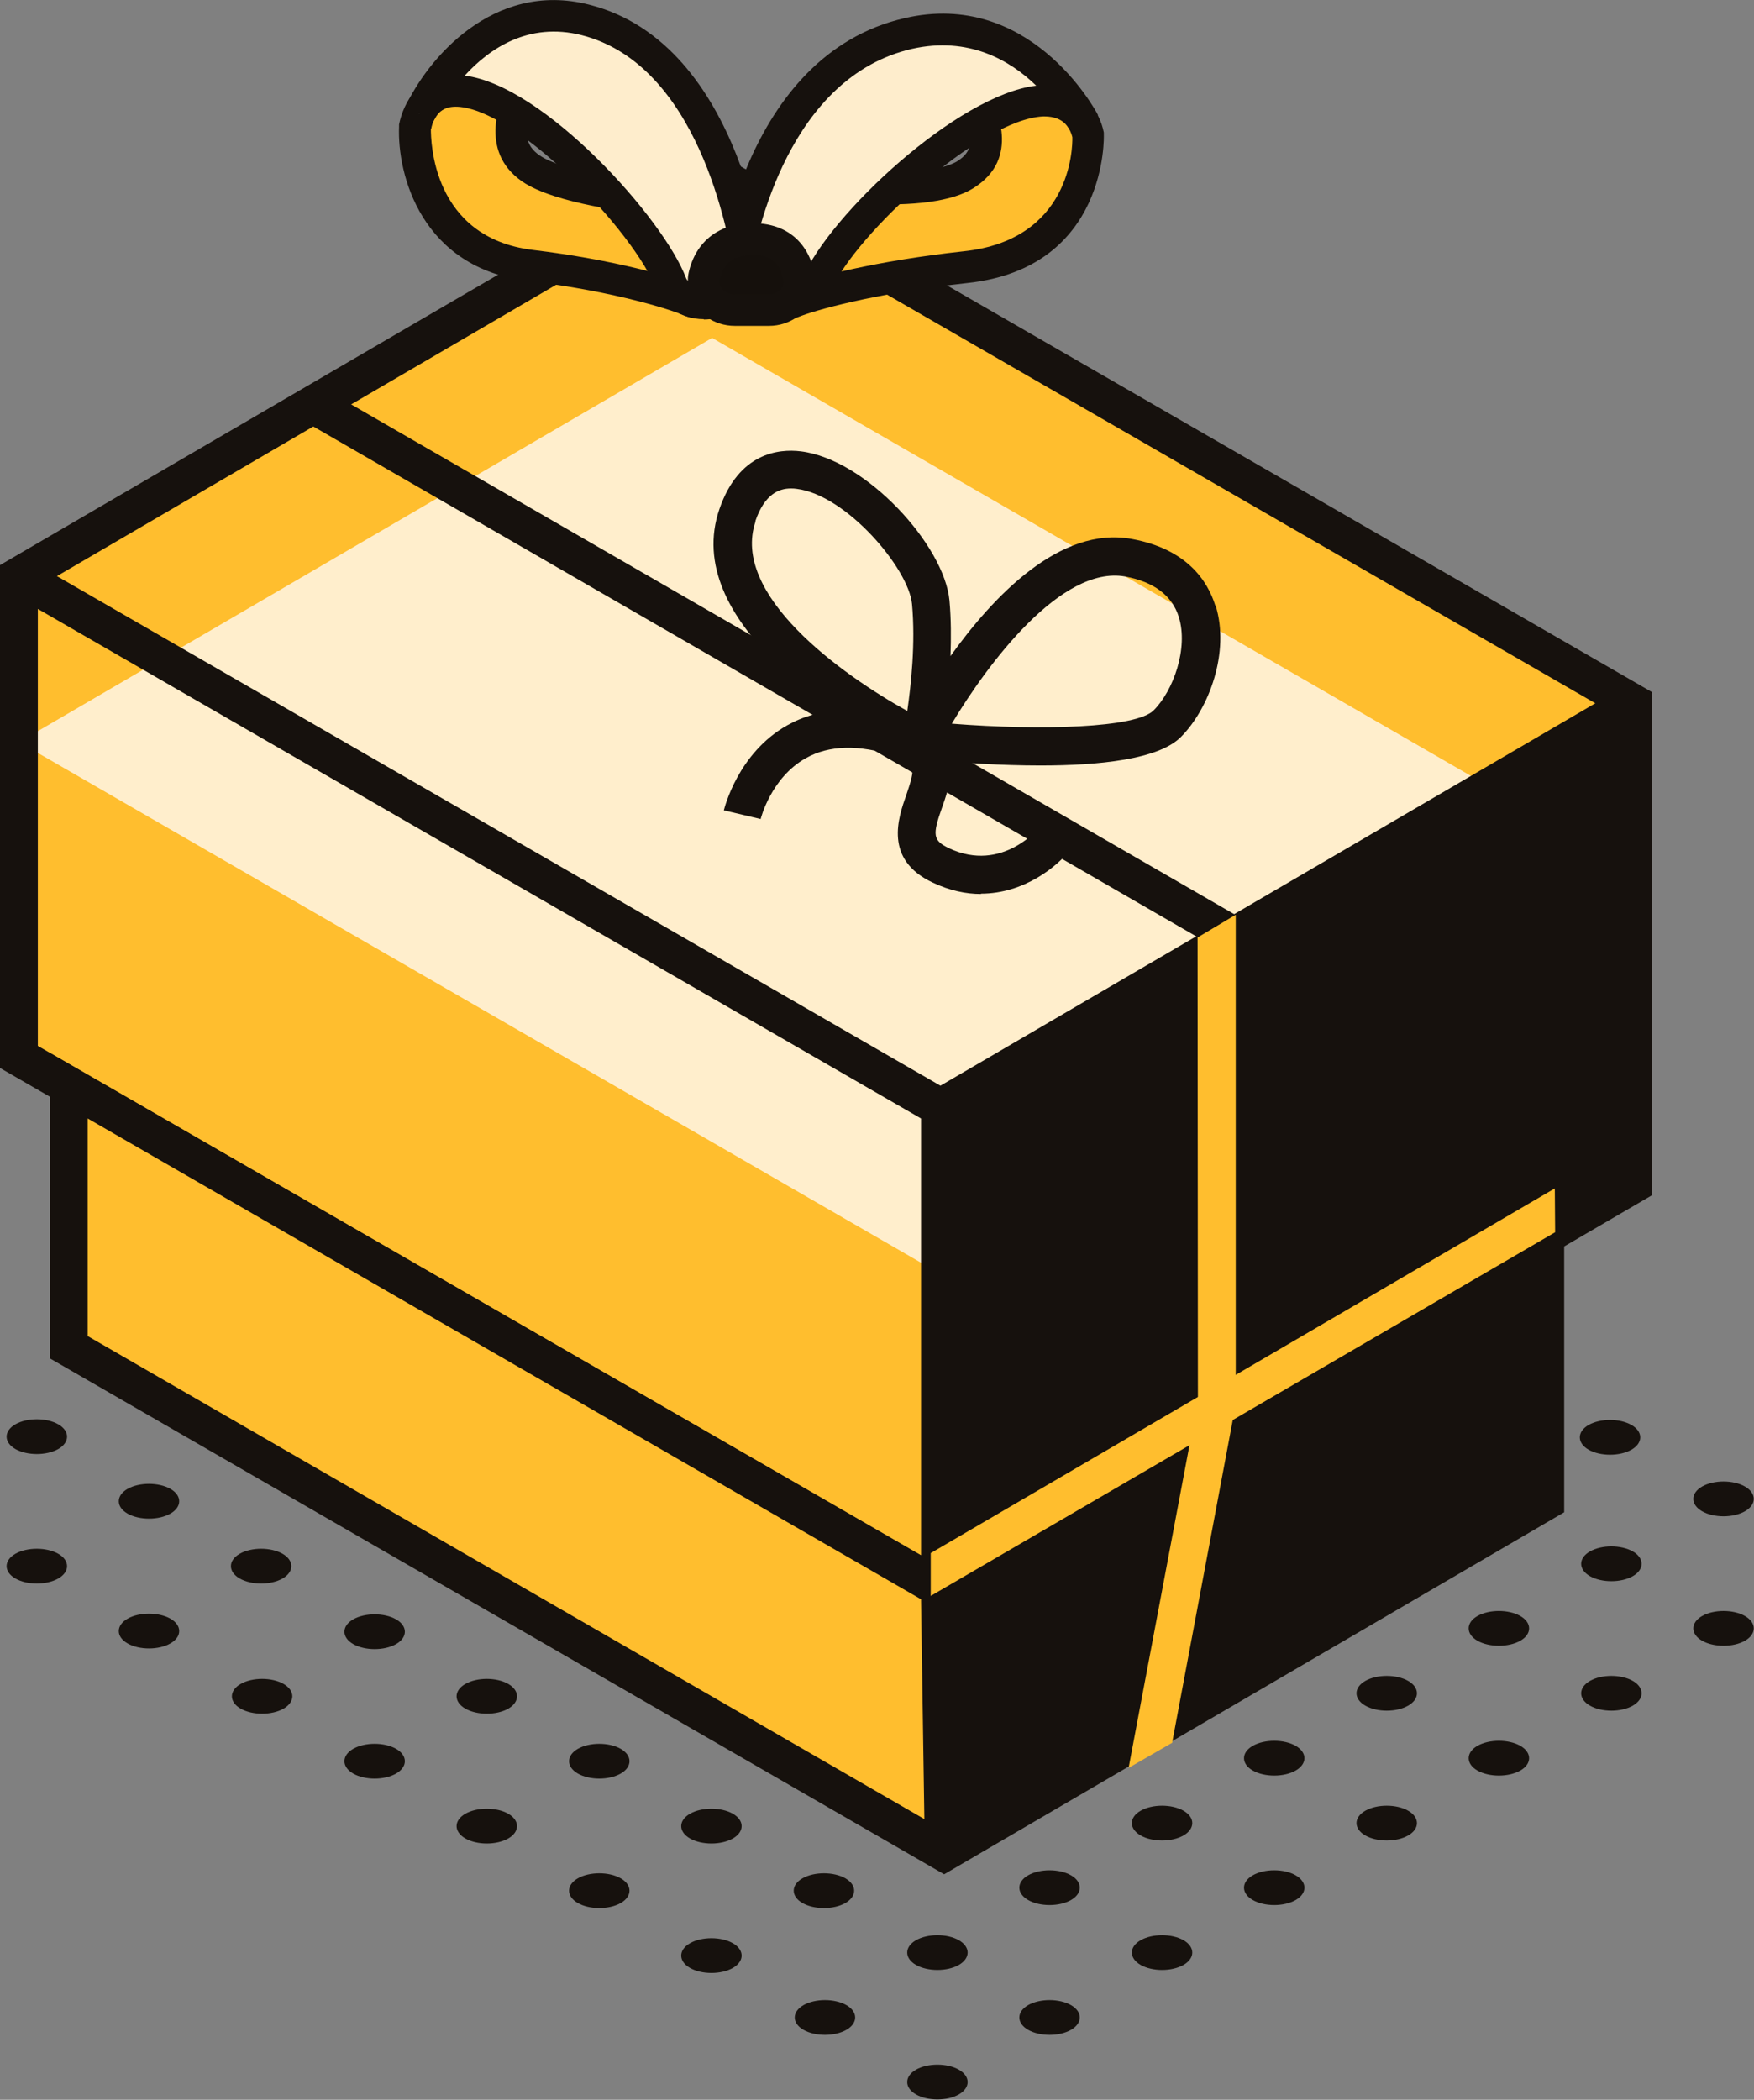 <svg width="137" height="164" viewBox="0 0 137 164" fill="none" xmlns="http://www.w3.org/2000/svg">
<rect x="0" y="0" width="137" height="164" fill="#808080" stroke="none"/>
<g id="Isolation_Mode" clip-path="url(#clip0_431_1684)">
<g id="Group">
<path id="Vector" d="M57.241 151.771C58.156 152.293 58.156 153.182 57.241 153.704C56.325 154.227 54.809 154.227 53.894 153.704C52.978 153.182 52.978 152.293 53.894 151.771C54.809 151.248 56.325 151.248 57.241 151.771Z" fill="#16110D"/>
<path id="Vector_2" d="M66.028 146.701C66.943 147.224 66.943 148.112 66.028 148.635C65.112 149.157 63.596 149.157 62.681 148.635C61.765 148.112 61.765 147.224 62.681 146.701C63.596 146.178 65.112 146.178 66.028 146.701Z" fill="#16110D"/>
<path id="Vector_3" d="M74.788 141.658C75.703 142.18 75.703 143.069 74.788 143.591C73.872 144.114 72.356 144.114 71.44 143.591C70.525 143.069 70.525 142.18 71.44 141.658C72.356 141.135 73.872 141.135 74.788 141.658Z" fill="#16110D"/>
<path id="Vector_4" d="M83.575 136.588C84.49 137.111 84.49 137.999 83.575 138.522C82.659 139.045 81.143 139.045 80.228 138.522C79.312 137.999 79.312 137.111 80.228 136.588C81.143 136.066 82.659 136.066 83.575 136.588Z" fill="#16110D"/>
<path id="Vector_5" d="M92.334 131.519C93.25 132.041 93.25 132.93 92.334 133.453C91.419 133.975 89.903 133.975 88.987 133.453C88.072 132.93 88.072 132.041 88.987 131.519C89.903 130.996 91.419 130.996 92.334 131.519Z" fill="#16110D"/>
<path id="Vector_6" d="M101.122 126.475C102.037 126.998 102.037 127.887 101.122 128.409C100.206 128.932 98.69 128.932 97.774 128.409C96.859 127.887 96.859 126.998 97.774 126.475C98.69 125.953 100.206 125.953 101.122 126.475Z" fill="#16110D"/>
<path id="Vector_7" d="M109.881 121.406C110.797 121.929 110.797 122.817 109.881 123.34C108.966 123.862 107.449 123.862 106.534 123.34C105.619 122.817 105.619 121.929 106.534 121.406C107.449 120.883 108.966 120.883 109.881 121.406Z" fill="#16110D"/>
<path id="Vector_8" d="M118.668 116.337C119.584 116.859 119.584 117.748 118.668 118.27C117.753 118.793 116.236 118.793 115.321 118.27C114.406 117.748 114.406 116.859 115.321 116.337C116.236 115.814 117.753 115.814 118.668 116.337Z" fill="#16110D"/>
<path id="Vector_9" d="M127.428 111.293C128.343 111.816 128.343 112.704 127.428 113.227C126.513 113.75 124.996 113.75 124.081 113.227C123.166 112.704 123.166 111.816 124.081 111.293C124.996 110.771 126.513 110.771 127.428 111.293Z" fill="#16110D"/>
<path id="Vector_10" d="M48.481 146.701C49.396 147.224 49.396 148.112 48.481 148.635C47.566 149.157 46.049 149.157 45.134 148.635C44.218 148.112 44.218 147.224 45.134 146.701C46.049 146.178 47.566 146.178 48.481 146.701Z" fill="#16110D"/>
<path id="Vector_11" d="M57.241 141.658C58.156 142.18 58.156 143.069 57.241 143.591C56.325 144.114 54.809 144.114 53.894 143.591C52.978 143.069 52.978 142.18 53.894 141.658C54.809 141.135 56.325 141.135 57.241 141.658Z" fill="#16110D"/>
<path id="Vector_12" d="M66.028 136.588C66.943 137.111 66.943 137.999 66.028 138.522C65.112 139.045 63.596 139.045 62.681 138.522C61.765 137.999 61.765 137.111 62.681 136.588C63.596 136.066 65.112 136.066 66.028 136.588Z" fill="#16110D"/>
<path id="Vector_13" d="M74.788 131.519C75.703 132.041 75.703 132.93 74.788 133.453C73.872 133.975 72.356 133.975 71.44 133.453C70.525 132.93 70.525 132.041 71.44 131.519C72.356 130.996 73.872 130.996 74.788 131.519Z" fill="#16110D"/>
<path id="Vector_14" d="M83.575 126.475C84.49 126.998 84.49 127.887 83.575 128.409C82.659 128.932 81.143 128.932 80.228 128.409C79.312 127.887 79.312 126.998 80.228 126.475C81.143 125.953 82.659 125.953 83.575 126.475Z" fill="#16110D"/>
<path id="Vector_15" d="M92.334 121.406C93.25 121.929 93.25 122.817 92.334 123.34C91.419 123.862 89.903 123.862 88.987 123.34C88.072 122.817 88.072 121.929 88.987 121.406C89.903 120.883 91.419 120.883 92.334 121.406Z" fill="#16110D"/>
<path id="Vector_16" d="M101.122 116.337C102.037 116.859 102.037 117.748 101.122 118.27C100.206 118.793 98.69 118.793 97.774 118.27C96.859 117.748 96.859 116.859 97.774 116.337C98.69 115.814 100.206 115.814 101.122 116.337Z" fill="#16110D"/>
<path id="Vector_17" d="M109.881 111.293C110.797 111.816 110.797 112.704 109.881 113.227C108.966 113.75 107.449 113.75 106.534 113.227C105.619 112.704 105.619 111.816 106.534 111.293C107.449 110.771 108.966 110.771 109.881 111.293Z" fill="#16110D"/>
<path id="Vector_18" d="M118.668 106.224C119.584 106.746 119.584 107.635 118.668 108.157C117.753 108.68 116.236 108.68 115.321 108.157C114.406 107.635 114.406 106.746 115.321 106.224C116.236 105.701 117.753 105.701 118.668 106.224Z" fill="#16110D"/>
<path id="Vector_19" d="M39.696 141.658C40.611 142.18 40.611 143.069 39.696 143.591C38.781 144.114 37.264 144.114 36.349 143.591C35.433 143.069 35.433 142.18 36.349 141.658C37.264 141.135 38.781 141.135 39.696 141.658Z" fill="#16110D"/>
<path id="Vector_20" d="M48.481 136.588C49.396 137.111 49.396 137.999 48.481 138.522C47.566 139.045 46.049 139.045 45.134 138.522C44.218 137.999 44.218 137.111 45.134 136.588C46.049 136.066 47.566 136.066 48.481 136.588Z" fill="#16110D"/>
<path id="Vector_21" d="M57.241 131.519C58.156 132.041 58.156 132.93 57.241 133.453C56.325 133.975 54.809 133.975 53.894 133.453C52.978 132.93 52.978 132.041 53.894 131.519C54.809 130.996 56.325 130.996 57.241 131.519Z" fill="#16110D"/>
<path id="Vector_22" d="M66.028 126.475C66.943 126.998 66.943 127.887 66.028 128.409C65.112 128.932 63.596 128.932 62.681 128.409C61.765 127.887 61.765 126.998 62.681 126.475C63.596 125.953 65.112 125.953 66.028 126.475Z" fill="#16110D"/>
<path id="Vector_23" d="M74.788 121.406C75.703 121.929 75.703 122.817 74.788 123.34C73.872 123.862 72.356 123.862 71.44 123.34C70.525 122.817 70.525 121.929 71.44 121.406C72.356 120.883 73.872 120.883 74.788 121.406Z" fill="#16110D"/>
<path id="Vector_24" d="M83.575 116.337C84.49 116.859 84.49 117.748 83.575 118.27C82.659 118.793 81.143 118.793 80.228 118.27C79.312 117.748 79.312 116.859 80.228 116.337C81.143 115.814 82.659 115.814 83.575 116.337Z" fill="#16110D"/>
<path id="Vector_25" d="M92.334 111.293C93.25 111.816 93.25 112.704 92.334 113.227C91.419 113.75 89.903 113.75 88.987 113.227C88.072 112.704 88.072 111.816 88.987 111.293C89.903 110.771 91.419 110.771 92.334 111.293Z" fill="#16110D"/>
<path id="Vector_26" d="M101.122 106.224C102.037 106.746 102.037 107.635 101.122 108.157C100.206 108.68 98.69 108.68 97.774 108.157C96.859 107.635 96.859 106.746 97.774 106.224C98.69 105.701 100.206 105.701 101.122 106.224Z" fill="#16110D"/>
<path id="Vector_27" d="M109.881 101.154C110.797 101.677 110.797 102.565 109.881 103.088C108.966 103.611 107.449 103.611 106.534 103.088C105.619 102.565 105.619 101.677 106.534 101.154C107.449 100.632 108.966 100.632 109.881 101.154Z" fill="#16110D"/>
<path id="Vector_28" d="M118.668 96.111C119.584 96.633 119.584 97.522 118.668 98.045C117.753 98.567 116.236 98.567 115.321 98.045C114.406 97.522 114.406 96.633 115.321 96.111C116.236 95.588 117.753 95.588 118.668 96.111Z" fill="#16110D"/>
<path id="Vector_29" d="M127.428 91.041C128.343 91.564 128.343 92.453 127.428 92.975C126.513 93.498 124.996 93.498 124.081 92.975C123.166 92.453 123.166 91.564 124.081 91.041C124.996 90.519 126.513 90.519 127.428 91.041Z" fill="#16110D"/>
<path id="Vector_30" d="M30.936 136.588C31.851 137.111 31.851 137.999 30.936 138.522C30.021 139.045 28.504 139.045 27.589 138.522C26.674 137.999 26.674 137.111 27.589 136.588C28.504 136.066 30.021 136.066 30.936 136.588Z" fill="#16110D"/>
<path id="Vector_31" d="M39.696 131.519C40.611 132.041 40.611 132.93 39.696 133.453C38.781 133.975 37.264 133.975 36.349 133.453C35.433 132.93 35.433 132.041 36.349 131.519C37.264 130.996 38.781 130.996 39.696 131.519Z" fill="#16110D"/>
<path id="Vector_32" d="M48.481 126.475C49.396 126.998 49.396 127.887 48.481 128.409C47.566 128.932 46.049 128.932 45.134 128.409C44.218 127.887 44.218 126.998 45.134 126.475C46.049 125.953 47.566 125.953 48.481 126.475Z" fill="#16110D"/>
<path id="Vector_33" d="M57.241 121.406C58.156 121.929 58.156 122.817 57.241 123.34C56.325 123.862 54.809 123.862 53.894 123.34C52.978 122.817 52.978 121.929 53.894 121.406C54.809 120.883 56.325 120.883 57.241 121.406Z" fill="#16110D"/>
<path id="Vector_34" d="M66.028 116.337C66.943 116.859 66.943 117.748 66.028 118.27C65.112 118.793 63.596 118.793 62.681 118.27C61.765 117.748 61.765 116.859 62.681 116.337C63.596 115.814 65.112 115.814 66.028 116.337Z" fill="#16110D"/>
<path id="Vector_35" d="M74.788 111.293C75.703 111.816 75.703 112.704 74.788 113.227C73.872 113.75 72.356 113.75 71.44 113.227C70.525 112.704 70.525 111.816 71.44 111.293C72.356 110.771 73.872 110.771 74.788 111.293Z" fill="#16110D"/>
<path id="Vector_36" d="M83.575 106.224C84.49 106.746 84.49 107.635 83.575 108.157C82.659 108.68 81.143 108.68 80.228 108.157C79.312 107.635 79.312 106.746 80.228 106.224C81.143 105.701 82.659 105.701 83.575 106.224Z" fill="#16110D"/>
<path id="Vector_37" d="M92.334 101.154C93.25 101.677 93.25 102.565 92.334 103.088C91.419 103.611 89.903 103.611 88.987 103.088C88.072 102.565 88.072 101.677 88.987 101.154C89.903 100.632 91.419 100.632 92.334 101.154Z" fill="#16110D"/>
<path id="Vector_38" d="M101.122 96.111C102.037 96.633 102.037 97.522 101.122 98.045C100.206 98.567 98.69 98.567 97.774 98.045C96.859 97.522 96.859 96.633 97.774 96.111C98.69 95.588 100.206 95.588 101.122 96.111Z" fill="#16110D"/>
<path id="Vector_39" d="M109.881 91.041C110.797 91.564 110.797 92.453 109.881 92.975C108.966 93.498 107.449 93.498 106.534 92.975C105.619 92.453 105.619 91.564 106.534 91.041C107.449 90.519 108.966 90.519 109.881 91.041Z" fill="#16110D"/>
<path id="Vector_40" d="M118.668 85.972C119.584 86.495 119.584 87.383 118.668 87.906C117.753 88.428 116.236 88.428 115.321 87.906C114.406 87.383 114.406 86.495 115.321 85.972C116.236 85.449 117.753 85.449 118.668 85.972Z" fill="#16110D"/>
<path id="Vector_41" d="M127.428 80.929C128.343 81.451 128.343 82.34 127.428 82.862C126.513 83.385 124.996 83.385 124.081 82.862C123.166 82.34 123.166 81.451 124.081 80.929C124.996 80.406 126.513 80.406 127.428 80.929Z" fill="#16110D"/>
<path id="Vector_42" d="M22.147 131.519C23.062 132.041 23.062 132.93 22.147 133.453C21.232 133.975 19.715 133.975 18.8 133.453C17.884 132.93 17.884 132.041 18.8 131.519C19.715 130.996 21.232 130.996 22.147 131.519Z" fill="#16110D"/>
<path id="Vector_43" d="M30.936 126.475C31.851 126.998 31.851 127.887 30.936 128.409C30.021 128.932 28.504 128.932 27.589 128.409C26.674 127.887 26.674 126.998 27.589 126.475C28.504 125.953 30.021 125.953 30.936 126.475Z" fill="#16110D"/>
<path id="Vector_44" d="M39.696 121.406C40.611 121.929 40.611 122.817 39.696 123.34C38.781 123.862 37.264 123.862 36.349 123.34C35.433 122.817 35.433 121.929 36.349 121.406C37.264 120.883 38.781 120.883 39.696 121.406Z" fill="#16110D"/>
<path id="Vector_45" d="M48.481 116.337C49.396 116.859 49.396 117.748 48.481 118.27C47.566 118.793 46.049 118.793 45.134 118.27C44.218 117.748 44.218 116.859 45.134 116.337C46.049 115.814 47.566 115.814 48.481 116.337Z" fill="#16110D"/>
<path id="Vector_46" d="M57.241 111.293C58.156 111.816 58.156 112.704 57.241 113.227C56.325 113.75 54.809 113.75 53.894 113.227C52.978 112.704 52.978 111.816 53.894 111.293C54.809 110.771 56.325 110.771 57.241 111.293Z" fill="#16110D"/>
<path id="Vector_47" d="M66.028 106.224C66.943 106.746 66.943 107.635 66.028 108.157C65.112 108.68 63.596 108.68 62.681 108.157C61.765 107.635 61.765 106.746 62.681 106.224C63.596 105.701 65.112 105.701 66.028 106.224Z" fill="#16110D"/>
<path id="Vector_48" d="M74.788 101.154C75.703 101.677 75.703 102.565 74.788 103.088C73.872 103.611 72.356 103.611 71.44 103.088C70.525 102.565 70.525 101.677 71.44 101.154C72.356 100.632 73.872 100.632 74.788 101.154Z" fill="#16110D"/>
<path id="Vector_49" d="M83.575 96.111C84.49 96.633 84.49 97.522 83.575 98.045C82.659 98.567 81.143 98.567 80.228 98.045C79.312 97.522 79.312 96.633 80.228 96.111C81.143 95.588 82.659 95.588 83.575 96.111Z" fill="#16110D"/>
<path id="Vector_50" d="M92.334 91.041C93.25 91.564 93.25 92.453 92.334 92.975C91.419 93.498 89.903 93.498 88.987 92.975C88.072 92.453 88.072 91.564 88.987 91.041C89.903 90.519 91.419 90.519 92.334 91.041Z" fill="#16110D"/>
<path id="Vector_51" d="M101.122 85.972C102.037 86.495 102.037 87.383 101.122 87.906C100.206 88.428 98.69 88.428 97.774 87.906C96.859 87.383 96.859 86.495 97.774 85.972C98.69 85.449 100.206 85.449 101.122 85.972Z" fill="#16110D"/>
<path id="Vector_52" d="M109.881 80.929C110.797 81.451 110.797 82.34 109.881 82.862C108.966 83.385 107.449 83.385 106.534 82.862C105.619 82.34 105.619 81.451 106.534 80.929C107.449 80.406 108.966 80.406 109.881 80.929Z" fill="#16110D"/>
<path id="Vector_53" d="M118.668 75.859C119.584 76.382 119.584 77.27 118.668 77.793C117.753 78.316 116.236 78.316 115.321 77.793C114.406 77.27 114.406 76.382 115.321 75.859C116.236 75.337 117.753 75.337 118.668 75.859Z" fill="#16110D"/>
<path id="Vector_54" d="M127.428 70.79C128.343 71.312 128.343 72.201 127.428 72.723C126.513 73.246 124.996 73.246 124.081 72.723C123.166 72.201 123.166 71.312 124.081 70.79C124.996 70.267 126.513 70.267 127.428 70.79Z" fill="#16110D"/>
<path id="Vector_55" d="M13.311 126.423C14.226 126.946 14.226 127.834 13.311 128.357C12.396 128.88 10.879 128.88 9.964 128.357C9.049 127.834 9.049 126.946 9.964 126.423C10.879 125.901 12.396 125.901 13.311 126.423Z" fill="#16110D"/>
<path id="Vector_56" d="M22.071 121.354C22.986 121.876 22.986 122.765 22.071 123.287C21.155 123.81 19.639 123.81 18.724 123.287C17.808 122.765 17.808 121.876 18.724 121.354C19.639 120.831 21.155 120.831 22.071 121.354Z" fill="#16110D"/>
<path id="Vector_57" d="M30.856 116.284C31.771 116.807 31.771 117.695 30.856 118.218C29.941 118.741 28.424 118.741 27.509 118.218C26.593 117.695 26.593 116.807 27.509 116.284C28.424 115.762 29.941 115.762 30.856 116.284Z" fill="#16110D"/>
<path id="Vector_58" d="M39.616 111.241C40.531 111.763 40.531 112.652 39.616 113.175C38.7 113.697 37.184 113.697 36.269 113.175C35.353 112.652 35.353 111.763 36.269 111.241C37.184 110.718 38.7 110.718 39.616 111.241Z" fill="#16110D"/>
<path id="Vector_59" d="M48.403 106.171C49.318 106.694 49.318 107.582 48.403 108.105C47.487 108.628 45.971 108.628 45.056 108.105C44.14 107.582 44.14 106.694 45.056 106.171C45.971 105.649 47.487 105.649 48.403 106.171Z" fill="#16110D"/>
<path id="Vector_60" d="M57.163 101.102C58.078 101.625 58.078 102.513 57.163 103.036C56.247 103.558 54.731 103.558 53.815 103.036C52.9 102.513 52.9 101.625 53.815 101.102C54.731 100.579 56.247 100.579 57.163 101.102Z" fill="#16110D"/>
<path id="Vector_61" d="M65.95 96.059C66.865 96.581 66.865 97.47 65.95 97.992C65.034 98.515 63.518 98.515 62.602 97.992C61.687 97.47 61.687 96.581 62.602 96.059C63.518 95.536 65.034 95.536 65.95 96.059Z" fill="#16110D"/>
<path id="Vector_62" d="M74.709 90.989C75.625 91.512 75.625 92.4 74.709 92.923C73.794 93.445 72.278 93.445 71.362 92.923C70.447 92.4 70.447 91.512 71.362 90.989C72.278 90.466 73.794 90.466 74.709 90.989Z" fill="#16110D"/>
<path id="Vector_63" d="M83.496 85.92C84.412 86.442 84.412 87.331 83.496 87.853C82.581 88.376 81.065 88.376 80.149 87.853C79.234 87.331 79.234 86.442 80.149 85.92C81.065 85.397 82.581 85.397 83.496 85.92Z" fill="#16110D"/>
<path id="Vector_64" d="M92.256 80.85C93.171 81.373 93.171 82.261 92.256 82.784C91.341 83.307 89.824 83.307 88.909 82.784C87.994 82.261 87.994 81.373 88.909 80.85C89.824 80.328 91.341 80.328 92.256 80.85Z" fill="#16110D"/>
<path id="Vector_65" d="M101.041 75.807C101.957 76.329 101.957 77.218 101.041 77.741C100.126 78.263 98.609 78.263 97.694 77.741C96.779 77.218 96.779 76.329 97.694 75.807H101.041Z" fill="#16110D"/>
<path id="Vector_66" d="M4.549 121.354C5.465 121.876 5.465 122.765 4.549 123.287C3.634 123.81 2.117 123.81 1.202 123.287C0.287 122.765 0.287 121.876 1.202 121.354C2.117 120.831 3.634 120.831 4.549 121.354Z" fill="#16110D"/>
<path id="Vector_67" d="M13.311 116.284C14.226 116.807 14.226 117.695 13.311 118.218C12.396 118.741 10.879 118.741 9.964 118.218C9.049 117.695 9.049 116.807 9.964 116.284C10.879 115.762 12.396 115.762 13.311 116.284Z" fill="#16110D"/>
<path id="Vector_68" d="M22.071 111.241C22.986 111.763 22.986 112.652 22.071 113.175C21.155 113.697 19.639 113.697 18.724 113.175C17.808 112.652 17.808 111.763 18.724 111.241C19.639 110.718 21.155 110.718 22.071 111.241Z" fill="#16110D"/>
<path id="Vector_69" d="M30.856 106.171C31.771 106.694 31.771 107.582 30.856 108.105C29.941 108.628 28.424 108.628 27.509 108.105C26.593 107.582 26.593 106.694 27.509 106.171C28.424 105.649 29.941 105.649 30.856 106.171Z" fill="#16110D"/>
<path id="Vector_70" d="M36.269 101.102C37.184 100.579 38.7 100.579 39.616 101.102C40.531 101.625 40.531 102.513 39.616 103.036C38.7 103.558 37.184 103.558 36.269 103.036C35.353 102.513 35.353 101.625 36.269 101.102Z" fill="#16110D"/>
<path id="Vector_71" d="M45.056 96.059C45.971 95.536 47.487 95.536 48.403 96.059C49.318 96.581 49.318 97.47 48.403 97.992C47.487 98.515 45.971 98.515 45.056 97.992C44.14 97.47 44.14 96.581 45.056 96.059Z" fill="#16110D"/>
<path id="Vector_72" d="M57.163 90.989C58.078 91.512 58.078 92.4 57.163 92.923C56.247 93.445 54.731 93.445 53.815 92.923C52.9 92.4 52.9 91.512 53.815 90.989C54.731 90.466 56.247 90.466 57.163 90.989Z" fill="#16110D"/>
<path id="Vector_73" d="M65.95 85.92C66.865 86.442 66.865 87.331 65.95 87.853C65.034 88.376 63.518 88.376 62.602 87.853C61.687 87.331 61.687 86.442 62.602 85.92H65.95Z" fill="#16110D"/>
<path id="Vector_74" d="M4.549 111.241C5.465 111.764 5.465 112.652 4.549 113.175C3.634 113.697 2.117 113.697 1.202 113.175C0.287 112.652 0.287 111.764 1.202 111.241C2.117 110.718 3.634 110.718 4.549 111.241Z" fill="#16110D"/>
<path id="Vector_75" d="M74.893 161.648C75.808 162.171 75.808 163.059 74.893 163.582C73.978 164.105 72.461 164.105 71.546 163.582C70.631 163.059 70.631 162.171 71.546 161.648C72.461 161.126 73.978 161.126 74.893 161.648Z" fill="#16110D"/>
<path id="Vector_76" d="M83.653 156.605C84.568 157.127 84.568 158.016 83.653 158.539C82.737 159.061 81.221 159.061 80.306 158.539C79.39 158.016 79.39 157.127 80.306 156.605C81.221 156.082 82.737 156.082 83.653 156.605Z" fill="#16110D"/>
<path id="Vector_77" d="M92.44 151.535C93.355 152.058 93.355 152.946 92.44 153.469C91.525 153.992 90.008 153.992 89.093 153.469C88.177 152.946 88.177 152.058 89.093 151.535C90.008 151.013 91.525 151.013 92.44 151.535Z" fill="#16110D"/>
<path id="Vector_78" d="M101.2 146.466C102.115 146.989 102.115 147.877 101.2 148.4C100.284 148.922 98.768 148.922 97.853 148.4C96.937 147.877 96.937 146.989 97.853 146.466C98.768 145.943 100.284 145.943 101.2 146.466Z" fill="#16110D"/>
<path id="Vector_79" d="M109.987 141.423C110.902 141.945 110.902 142.834 109.987 143.356C109.072 143.879 107.555 143.879 106.64 143.356C105.724 142.834 105.724 141.945 106.64 141.423C107.555 140.9 109.072 140.9 109.987 141.423Z" fill="#16110D"/>
<path id="Vector_80" d="M118.747 136.353C119.662 136.876 119.662 137.764 118.747 138.287C117.831 138.809 116.315 138.809 115.399 138.287C114.484 137.764 114.484 136.876 115.399 136.353C116.315 135.831 117.831 135.831 118.747 136.353Z" fill="#16110D"/>
<path id="Vector_81" d="M127.534 131.284C128.449 131.806 128.449 132.695 127.534 133.217C126.618 133.74 125.102 133.74 124.186 133.217C123.271 132.695 123.271 131.806 124.186 131.284C125.102 130.761 126.618 130.761 127.534 131.284Z" fill="#16110D"/>
<path id="Vector_82" d="M136.293 126.214C137.209 126.737 137.209 127.625 136.293 128.148C135.378 128.67 133.861 128.67 132.946 128.148C132.031 127.625 132.031 126.737 132.946 126.214C133.861 125.691 135.378 125.691 136.293 126.214Z" fill="#16110D"/>
<path id="Vector_83" d="M66.108 156.605C67.023 157.127 67.023 158.016 66.108 158.539C65.193 159.061 63.676 159.061 62.761 158.539C61.845 158.016 61.845 157.127 62.761 156.605C63.676 156.082 65.193 156.082 66.108 156.605Z" fill="#16110D"/>
<path id="Vector_84" d="M74.893 151.535C75.808 152.058 75.808 152.946 74.893 153.469C73.978 153.992 72.461 153.992 71.546 153.469C70.631 152.946 70.631 152.058 71.546 151.535C72.461 151.013 73.978 151.013 74.893 151.535Z" fill="#16110D"/>
<path id="Vector_85" d="M83.653 146.466C84.568 146.989 84.568 147.877 83.653 148.4C82.737 148.922 81.221 148.922 80.306 148.4C79.39 147.877 79.39 146.989 80.306 146.466C81.221 145.943 82.737 145.943 83.653 146.466Z" fill="#16110D"/>
<path id="Vector_86" d="M92.44 141.423C93.355 141.945 93.355 142.834 92.44 143.356C91.525 143.879 90.008 143.879 89.093 143.356C88.177 142.834 88.177 141.945 89.093 141.423C90.008 140.9 91.525 140.9 92.44 141.423Z" fill="#16110D"/>
<path id="Vector_87" d="M101.2 136.353C102.115 136.876 102.115 137.764 101.2 138.287C100.284 138.809 98.768 138.809 97.853 138.287C96.937 137.764 96.937 136.876 97.853 136.353C98.768 135.831 100.284 135.831 101.2 136.353Z" fill="#16110D"/>
<path id="Vector_88" d="M109.987 131.284C110.902 131.806 110.902 132.695 109.987 133.217C109.072 133.74 107.555 133.74 106.64 133.217C105.724 132.695 105.724 131.806 106.64 131.284C107.555 130.761 109.072 130.761 109.987 131.284Z" fill="#16110D"/>
<path id="Vector_89" d="M118.747 126.214C119.662 126.737 119.662 127.625 118.747 128.148C117.831 128.67 116.315 128.67 115.399 128.148C114.484 127.625 114.484 126.737 115.399 126.214C116.315 125.691 117.831 125.691 118.747 126.214Z" fill="#16110D"/>
<path id="Vector_90" d="M127.534 121.171C128.449 121.693 128.449 122.582 127.534 123.104C126.618 123.627 125.102 123.627 124.186 123.104C123.271 122.582 123.271 121.693 124.186 121.171C125.102 120.648 126.618 120.648 127.534 121.171Z" fill="#16110D"/>
<path id="Vector_91" d="M136.293 116.101C137.209 116.624 137.209 117.512 136.293 118.035C135.378 118.558 133.861 118.558 132.946 118.035C132.031 117.512 132.031 116.624 132.946 116.101C133.861 115.579 135.378 115.579 136.293 116.101Z" fill="#16110D"/>
</g>
<g id="Group_2">
<g id="Group_3">
<g id="Group_4">
<g id="Group_5">
<path id="Vector_92" d="M1.49 44.998V82.549L73.429 124.045V86.495L1.49 44.998Z" fill="#FFBE2E"/>
<path id="Vector_93" d="M127.56 54.928L73.429 86.495L1.49 44.998L55.621 13.431L127.56 54.928Z" fill="#FFBE2E"/>
<path id="Vector_94" d="M127.56 67.915L73.429 99.482L1.49 57.959L55.621 26.393L127.56 67.915Z" fill="#FFEECC"/>
<path id="Vector_95" d="M55.621 11.707L0 44.136V83.411L73.429 125.77L129.05 93.341V54.066L55.621 11.707ZM71.965 121.484L2.955 81.686V47.559L71.939 87.357V121.484H71.965ZM4.446 44.998L55.621 15.13L124.605 54.928L73.455 84.796L4.446 44.998Z" fill="#16110D"/>
<path id="Vector_96" d="M73.429 124.045L73.743 144.663L5.387 105.231V84.796L73.429 124.045Z" fill="#FFBE2E"/>
<path id="Vector_97" d="M73.429 122.347L3.896 82.235V106.093L73.743 146.387L122.173 118.113V93.89L73.429 122.347ZM6.851 104.368V87.357L71.939 124.908L72.2 142.076L6.878 104.368H6.851Z" fill="#16110D"/>
<path id="Vector_98" d="M72.697 124.646V121.301L121.441 92.818L121.467 96.242L72.697 124.646Z" fill="#FFBE2E"/>
</g>
<path id="Vector_99" d="M93.539 73.194L23.85 32.952L25.314 30.364L96.52 71.469L93.539 73.194Z" fill="#16110D"/>
<path id="Vector_100" d="M91.552 136.118L88.152 138.078L93.565 109.386L93.539 73.22L96.52 71.443V109.673L91.552 136.118Z" fill="#FFBE2E"/>
<path id="Vector_101" d="M94.924 47.298C94.323 45.364 92.702 42.881 88.413 42.097C82.817 41.052 77.587 46.566 74.24 51.243C74.292 49.858 74.292 48.369 74.161 46.906C73.769 42.62 67.676 35.878 62.551 35.251C60.825 35.042 57.713 35.356 56.196 39.746C53.163 48.5 65.715 56.13 69.951 58.43L69.637 59.031L71.546 59.24L73.011 59.945L73.141 59.396C75.155 59.579 78.188 59.788 81.274 59.788C85.824 59.788 90.479 59.318 92.231 57.567C94.454 55.346 96.075 50.904 94.951 47.298H94.924ZM58.994 40.712C59.727 38.57 60.851 38.152 61.766 38.152C61.923 38.152 62.054 38.152 62.211 38.178C66.107 38.648 70.971 44.397 71.233 47.167C71.52 50.251 71.154 53.517 70.866 55.529C65.715 52.681 57.033 46.435 59.02 40.712H58.994ZM90.113 55.477C88.753 56.862 81.3 57.071 74.344 56.522C77.169 51.792 82.895 44.162 87.864 45.024C90.139 45.442 91.551 46.514 92.074 48.186C92.832 50.616 91.656 53.935 90.113 55.477Z" fill="#16110D"/>
</g>
<path id="Vector_102" d="M76.62 69.823C75.444 69.823 74.188 69.561 72.855 68.934C69.011 67.131 70.161 63.865 70.789 62.088C71.076 61.226 71.416 60.285 71.207 59.841C71.076 59.553 70.58 59.266 69.847 59.031C67.076 58.142 64.748 58.194 62.944 59.214C60.224 60.729 59.414 63.943 59.414 63.969L56.537 63.29C56.589 63.107 57.635 58.822 61.48 56.653C64.042 55.215 67.18 55.059 70.789 56.208C72.358 56.705 73.378 57.463 73.875 58.508C74.633 60.05 74.084 61.644 73.587 63.055C72.802 65.25 72.881 65.642 74.11 66.243C78.32 68.229 81.223 64.597 81.353 64.44L83.707 66.243C82.582 67.706 79.968 69.797 76.62 69.797V69.823Z" fill="#16110D"/>
</g>
<g id="Group_6">
<g id="Group_7">
<g id="Group_8">
<path id="Vector_103" d="M85.013 10.583C85.013 10.583 85.457 19.781 75.442 20.879C68.042 21.689 63.256 23.074 61.949 23.597C61.739 23.675 60.38 22.839 60.327 22.656L59.883 17.822C59.883 17.822 66.734 14.66 67.074 14.66C67.414 14.66 73.036 15.13 75.442 13.614C77.848 12.125 77.168 9.773 76.122 7.683C75.102 5.618 76.906 4.913 76.906 4.913L83.784 8.362L84.045 8.649C84.542 9.198 84.882 9.852 84.987 10.531L85.013 10.583Z" fill="#FFBE2E"/>
<path id="Vector_104" d="M61.897 24.825C61.531 24.825 61.217 24.694 61.06 24.616C60.668 24.433 59.413 23.806 59.151 23.048L59.099 22.76L58.576 17.064L59.361 16.698C66.474 13.432 66.761 13.432 67.075 13.432H67.363C72.383 13.693 74.214 12.935 74.763 12.595C75.888 11.89 76.306 10.923 74.998 8.284C74.371 7.029 74.528 6.089 74.763 5.488C75.234 4.312 76.332 3.841 76.463 3.789L76.96 3.606L84.7 7.578L84.962 7.866C85.615 8.597 86.034 9.433 86.217 10.348V10.531C86.217 10.531 86.609 20.931 75.547 22.107C68.147 22.917 63.44 24.302 62.394 24.746C62.211 24.825 62.054 24.851 61.897 24.851V24.825ZM61.479 22.029C61.479 22.029 61.767 22.212 61.897 22.264C63.623 21.663 68.304 20.383 75.286 19.625C83.602 18.736 83.785 11.629 83.759 10.714C83.654 10.296 83.445 9.878 83.105 9.512L83 9.381L77.038 6.402C76.986 6.559 77.038 6.846 77.195 7.16C77.823 8.44 79.758 12.36 76.044 14.686C74.397 15.731 71.416 16.123 67.206 15.914C66.552 16.149 63.806 17.377 61.139 18.579L61.453 22.029H61.479Z" fill="#16110D"/>
</g>
<g id="Group_9">
<path id="Vector_105" d="M84.647 9.538C81.142 3.162 66.211 16.515 63.805 22.186C63.805 22.186 63.805 22.186 63.805 22.212C63.151 23.518 61.19 24.041 59.673 23.361L57.137 22.186C57.137 22.186 58.889 5.331 70.918 2.587C80.018 0.497 84.62 9.538 84.62 9.538H84.647Z" fill="#FEEDCC"/>
<path id="Vector_106" d="M61.086 24.929C60.432 24.929 59.779 24.799 59.151 24.511L55.83 22.97L55.935 22.081C56.013 21.349 57.922 4.312 70.683 1.411C80.333 -0.81 85.432 8.336 85.746 8.963V8.989L83.549 10.139C83.261 9.616 82.739 9.068 81.457 9.094C76.489 9.355 66.761 18.37 64.93 22.656C64.224 24.067 62.655 24.903 61.06 24.903L61.086 24.929ZM58.497 21.48L60.197 22.264C61.191 22.734 62.368 22.342 62.708 21.689C64.773 16.802 74.763 7.421 80.934 6.69C78.894 4.704 75.652 2.822 71.232 3.815C61.688 6.01 59.073 18.109 58.523 21.48H58.497Z" fill="#16110D"/>
</g>
</g>
<g id="Group_10">
<g id="Group_11">
<path id="Vector_107" d="M32.427 9.93C32.427 9.93 32.008 19.599 41.448 20.722C48.43 21.558 52.954 23.022 54.183 23.57C54.393 23.675 55.674 22.787 55.726 22.578L56.145 17.508C56.145 17.508 50.47 15.418 50.13 15.418C49.79 15.418 43.723 14.686 41.448 13.118C39.2 11.55 39.827 9.094 40.795 6.899C41.762 4.73 40.062 3.998 40.062 3.998L33.577 7.604L33.316 7.918C32.845 8.493 32.531 9.172 32.427 9.904V9.93Z" fill="#FFBE2E"/>
<path id="Vector_108" d="M54.209 24.825C54.052 24.825 53.869 24.799 53.66 24.72C52.666 24.276 48.247 22.787 41.291 21.95C32.897 20.957 31.014 13.614 31.171 9.878V9.721C31.354 8.806 31.746 7.918 32.348 7.186L32.949 6.559L39.983 2.639L40.533 2.874C40.533 2.874 41.657 3.371 42.102 4.521C42.337 5.122 42.494 6.089 41.919 7.421C40.637 10.296 41.082 11.393 42.128 12.125C43.932 13.379 49.345 14.163 50.13 14.215C50.313 14.215 50.627 14.215 56.51 16.358L57.399 16.672L56.85 22.943C56.589 23.832 54.941 24.616 54.915 24.616C54.784 24.668 54.497 24.799 54.157 24.799L54.209 24.825ZM33.655 10.061C33.655 10.975 33.734 18.553 41.605 19.52C48.116 20.304 52.509 21.637 54.209 22.264C54.314 22.186 54.444 22.107 54.549 22.029L54.837 18.37C52.588 17.56 50.313 16.75 49.947 16.672C49.79 16.619 43.357 15.966 40.768 14.163C37.316 11.759 39.094 7.761 39.696 6.428C39.853 6.089 39.905 5.775 39.879 5.566L34.309 8.728C33.995 9.12 33.76 9.59 33.681 10.061H33.655Z" fill="#16110D"/>
</g>
<g id="Group_12">
<path id="Vector_109" d="M32.766 8.859C36.061 2.169 50.156 16.175 52.431 22.133C52.431 22.133 52.431 22.133 52.431 22.159C53.059 23.544 54.889 24.093 56.328 23.361L58.707 22.133C58.707 22.133 57.06 4.442 45.684 1.568C37.107 -0.601 32.74 8.859 32.74 8.859H32.766Z" fill="#FEEDCC"/>
<path id="Vector_110" d="M54.968 24.929C54.497 24.929 54.026 24.851 53.556 24.694C52.536 24.328 51.725 23.623 51.307 22.682C49.528 18.031 40.376 8.545 35.721 8.336C34.806 8.31 34.283 8.623 33.891 9.407L31.668 8.336C33.315 4.73 38.467 -1.568 46.024 0.366C58.106 3.423 59.91 21.271 59.962 22.029L60.041 22.865L56.903 24.485C56.301 24.799 55.648 24.955 54.968 24.955V24.929ZM36.297 5.906C42.494 6.664 51.83 17.064 53.582 21.715C53.712 22.003 54 22.238 54.392 22.368C54.863 22.525 55.36 22.499 55.778 22.264L57.4 21.428C56.903 18.031 54.471 5.043 45.423 2.744C41.291 1.699 38.232 3.789 36.323 5.88L36.297 5.906Z" fill="#16110D"/>
</g>
</g>
<g id="Group_13">
<path id="Vector_111" d="M62.394 22.604C62.472 22.368 62.499 22.107 62.472 21.872C62.368 20.905 61.819 18.684 58.864 18.658C56.013 18.658 55.229 20.591 55.02 21.558C54.967 21.846 54.967 22.159 55.02 22.473V22.577C55.307 23.544 56.275 24.224 57.373 24.224H60.041C61.139 24.224 62.08 23.57 62.368 22.63L62.394 22.604Z" fill="#15100C"/>
<path id="Vector_112" d="M60.065 25.452H57.398C55.724 25.452 54.286 24.407 53.868 22.891C53.711 22.29 53.685 21.767 53.789 21.297C54.339 18.841 56.195 17.403 58.836 17.43C62.079 17.456 63.439 19.677 63.674 21.767C63.726 22.159 63.674 22.577 63.569 22.969C63.125 24.433 61.687 25.452 60.065 25.452ZM58.784 19.912C57.346 19.912 56.483 20.565 56.195 21.846C56.195 21.95 56.195 22.055 56.195 22.159C56.326 22.682 56.823 22.995 57.372 22.995H60.039C60.562 22.995 61.059 22.708 61.164 22.29C61.19 22.185 61.19 22.107 61.19 22.029C60.981 19.938 59.333 19.912 58.81 19.912H58.784Z" fill="#16110D"/>
</g>
</g>
</g>
</g>
<defs>
<clipPath id="clip0_431_1684">
<rect width="137" height="164" fill="white"/>
</clipPath>
</defs>
</svg>
